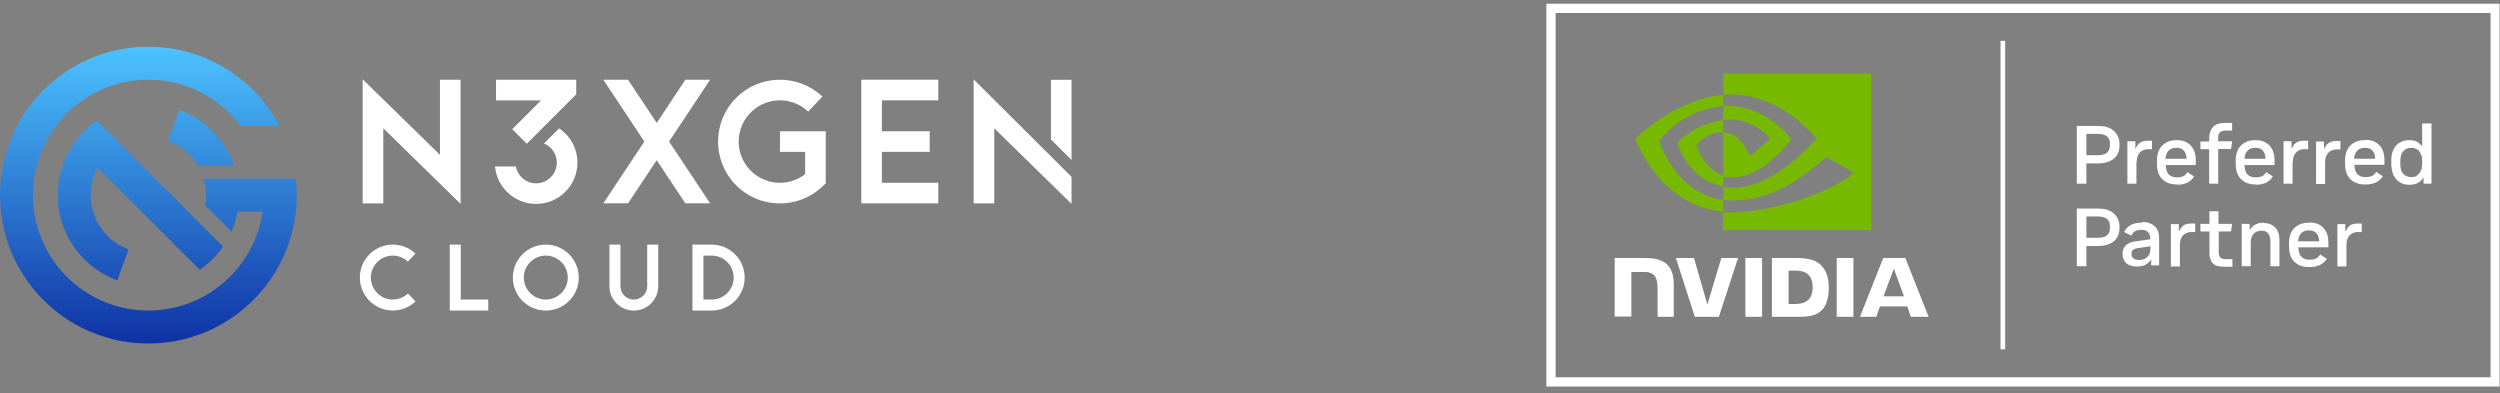 <svg width="337" height="53" viewBox="0 0 337 53" fill="none" xmlns="http://www.w3.org/2000/svg">
<rect x="0" y="0" width="337" height="53" fill="#808080" stroke="none"/>
<path d="M62.087 10.75V27.479L51.669 17.292V27.415H48.889V10.692L59.306 20.877V10.75H62.087Z" fill="white"/>
<path d="M90.193 19.079L95.722 27.41H92.386L88.524 21.592L84.662 27.41H81.328L86.859 19.079L81.326 10.746H84.659L88.524 16.568L92.388 10.746H95.724L90.193 19.079Z" fill="white"/>
<path d="M111.311 17.699V24.717L110.877 25.126C107.586 28.261 102.391 28.177 99.195 24.941C96.004 21.703 95.993 16.506 99.173 13.255C102.351 10.006 107.546 9.901 110.855 13.019L108.946 15.039C106.793 13.01 103.431 13.021 101.293 15.066C99.153 17.106 98.989 20.468 100.917 22.71C102.846 24.95 106.193 25.292 108.533 23.483V20.474H105.14V17.697H111.313L111.311 17.699Z" fill="white"/>
<path d="M118.88 13.526V17.692H125.322V20.47H118.88V24.632H126.48V27.41H116.1V10.746H126.48V13.526H118.88Z" fill="white"/>
<path d="M144.444 23.837V27.481L134.026 17.295V27.417H131.246V10.697L144.444 23.837Z" fill="white"/>
<path d="M141.666 10.754V18.785L144.444 21.563V10.754H141.666Z" fill="white"/>
<path d="M66.864 10.751V13.53H72.931L69.049 17.413L71.013 19.377L77.675 12.715V10.751H66.864Z" fill="white"/>
<path d="M75.373 17.306L73.333 19.346C74.346 19.764 75.06 20.759 75.06 21.924C75.06 23.464 73.811 24.713 72.271 24.713C70.906 24.713 69.773 23.733 69.531 22.439H66.728C66.989 25.268 69.375 27.49 72.271 27.49C75.34 27.49 77.837 24.993 77.837 21.924C77.837 20.002 76.86 18.306 75.375 17.304L75.373 17.306Z" fill="white"/>
<path d="M56.013 40.634C54.258 42.303 51.489 42.261 49.789 40.534C48.089 38.81 48.082 36.041 49.776 34.31C51.469 32.579 54.238 32.523 56 34.185L54.982 35.263C53.809 34.156 51.962 34.192 50.833 35.347C49.705 36.501 49.709 38.347 50.842 39.496C51.976 40.645 53.822 40.676 54.991 39.563L56.011 40.636L56.013 40.634Z" fill="white"/>
<path d="M65.813 40.376V41.859H60.629V32.974H62.111V40.376H65.813Z" fill="white"/>
<path d="M78.017 37.417C78.017 39.87 76.029 41.861 73.575 41.861C71.122 41.861 69.131 39.872 69.131 37.417C69.131 34.961 71.12 32.972 73.575 32.972C76.029 32.974 78.015 34.963 78.017 37.417ZM76.535 37.417C76.535 35.781 75.209 34.454 73.573 34.454C71.938 34.454 70.611 35.781 70.611 37.417C70.611 39.052 71.938 40.379 73.573 40.379C75.209 40.379 76.533 39.052 76.535 37.417Z" fill="white"/>
<path d="M88.727 32.972V38.579C88.727 40.394 87.255 41.865 85.44 41.865C83.624 41.865 82.153 40.394 82.153 38.579V32.972H83.633V38.579C83.633 39.577 84.442 40.383 85.438 40.383C86.433 40.383 87.242 39.574 87.242 38.579V32.972H88.722H88.727Z" fill="white"/>
<path d="M95.938 32.974C98.392 32.974 100.381 34.963 100.381 37.417C100.381 39.87 98.392 41.859 95.938 41.859H93.343V32.972H95.938V32.974ZM98.898 37.417C98.898 35.781 97.572 34.454 95.936 34.454H94.823V40.379H95.936C97.572 40.379 98.898 39.052 98.898 37.417Z" fill="white"/>
<path d="M40 26.303C40 27.054 39.958 27.796 39.878 28.525C38.773 38.525 30.296 46.303 20 46.303C17.598 46.303 15.293 45.878 13.158 45.1C6.149 42.549 0.969 36.189 0.122 28.525C0.042 27.796 0 27.054 0 26.303C0 25.552 0.042 24.809 0.122 24.081C0.189 23.48 0.282 22.887 0.4 22.303C0.782 20.414 1.433 18.623 2.307 16.969C5.66 10.625 12.324 6.303 20 6.303C22.404 6.303 24.707 6.727 26.842 7.505C31.524 9.209 35.389 12.614 37.693 16.969H32.447C30.651 14.578 28.182 12.723 25.322 11.681C23.662 11.076 21.869 10.747 20 10.747C14.911 10.747 10.393 13.192 7.556 16.969C6.373 18.543 5.484 20.347 4.964 22.303C4.811 22.883 4.689 23.476 4.602 24.081C4.498 24.807 4.444 25.547 4.444 26.303C4.444 27.058 4.498 27.798 4.602 28.525C5.424 34.265 9.378 38.994 14.678 40.925C16.338 41.529 18.131 41.858 20 41.858C27.836 41.858 34.32 36.063 35.398 28.525H32.02C31.847 29.463 31.569 30.363 31.196 31.212L28.509 28.525L27.658 27.674C27.738 27.229 27.778 26.769 27.778 26.303C27.778 25.529 27.664 24.785 27.456 24.081H39.878C39.958 24.809 40 25.552 40 26.303ZM27.891 16.969C26.802 16.047 25.549 15.312 24.182 14.814L23.398 16.969L22.662 18.992C24.349 19.605 25.762 20.785 26.673 22.303H31.553C30.829 20.207 29.549 18.372 27.891 16.969ZM12.544 24.081C12.698 23.563 12.904 23.069 13.158 22.603L14.636 24.081L19.08 28.525L19.162 28.607L23.7 33.145L26.927 36.372C28.156 35.525 29.222 34.458 30.069 33.229L26.842 30.003L25.364 28.525L20.92 24.081L20.838 23.998L19.142 22.303L16.3 19.46L13.809 16.969L13.073 16.234C12.74 16.463 12.418 16.709 12.111 16.969C11.282 17.669 10.549 18.48 9.931 19.376C9.496 20.007 9.118 20.683 8.807 21.394C8.676 21.692 8.558 21.994 8.449 22.303C8.251 22.876 8.093 23.472 7.98 24.081C7.847 24.8 7.778 25.543 7.778 26.303C7.778 27.063 7.847 27.805 7.98 28.525C8.769 32.818 11.802 36.329 15.818 37.792L17.338 33.614C15.038 32.776 13.247 30.885 12.544 28.525C12.336 27.82 12.222 27.076 12.222 26.303C12.222 25.834 12.264 25.376 12.342 24.932C12.393 24.643 12.462 24.358 12.544 24.081Z" fill="url(#paint0_linear_7951_1434)"/>
<path d="M208.444 0.5V52.105H336.942V0.5H208.444ZM335.726 50.852H209.698V1.753H335.726V50.852ZM270.297 47.092H269.671V5.513H270.297V47.056V47.092ZM284.894 17.604C284.378 17.161 283.678 16.977 282.793 16.977H279.955V24.755H281.245V22.027H282.83C283.715 22.027 284.415 21.806 284.931 21.4C285.447 20.995 285.705 20.368 285.705 19.631V19.41C285.705 18.672 285.447 18.083 284.931 17.64L284.894 17.604ZM284.415 19.631C284.415 20.073 284.267 20.405 283.973 20.626C283.678 20.847 283.272 20.921 282.793 20.921H281.245V18.046H282.793C283.272 18.046 283.678 18.156 283.973 18.341C284.267 18.562 284.415 18.857 284.415 19.299V19.594V19.631ZM288.027 21.879C288.027 21.437 288.101 21.105 288.249 20.847C288.396 20.589 288.58 20.405 288.801 20.294C289.023 20.184 289.281 20.11 289.539 20.11H290.092V18.967H289.502C289.059 18.967 288.691 19.078 288.433 19.262C288.175 19.483 287.99 19.741 287.843 20.11V19.041H286.774V24.755H287.99V21.879H288.027ZM293.52 24.902C294.036 24.902 294.515 24.791 294.883 24.607C295.252 24.423 295.547 24.128 295.768 23.796L294.883 23.206C294.736 23.428 294.589 23.612 294.367 23.723C294.146 23.833 293.888 23.907 293.556 23.907H293.372C292.93 23.907 292.598 23.759 292.34 23.501C292.082 23.243 291.971 22.801 291.935 22.248H295.989V21.584C295.989 20.774 295.768 20.11 295.326 19.631C294.883 19.152 294.257 18.894 293.483 18.894H293.372C292.561 18.894 291.935 19.152 291.455 19.631C290.976 20.11 290.755 20.81 290.755 21.695V22.064C290.755 22.948 290.976 23.649 291.455 24.128C291.935 24.607 292.561 24.865 293.409 24.865H293.593L293.52 24.902ZM292.34 20.294C292.598 20.036 292.93 19.926 293.335 19.926H293.409C293.815 19.926 294.146 20.036 294.367 20.294C294.589 20.552 294.736 20.884 294.736 21.326V21.4H291.898C291.935 20.921 292.082 20.552 292.34 20.294ZM297.796 24.755H299.012V20.073H300.744L300.892 19.041H299.012V18.599C299.012 18.267 299.086 18.009 299.233 17.862C299.381 17.714 299.639 17.604 299.97 17.604H300.892V16.571H299.933C299.196 16.571 298.643 16.756 298.312 17.124C297.98 17.493 297.796 18.009 297.796 18.672V19.078H296.616V20.11H297.796V24.791V24.755ZM304.136 24.902C304.652 24.902 305.131 24.791 305.499 24.607C305.868 24.423 306.163 24.128 306.384 23.796L305.499 23.206C305.352 23.428 305.205 23.612 304.983 23.723C304.762 23.833 304.504 23.907 304.172 23.907H303.988C303.546 23.907 303.214 23.759 302.956 23.501C302.698 23.243 302.587 22.801 302.551 22.248H306.605V21.584C306.605 20.774 306.384 20.11 305.942 19.631C305.499 19.152 304.873 18.894 304.099 18.894H303.988C303.177 18.894 302.551 19.152 302.071 19.631C301.592 20.11 301.371 20.81 301.371 21.695V22.064C301.371 22.948 301.592 23.649 302.071 24.128C302.551 24.607 303.177 24.865 304.025 24.865H304.209L304.136 24.902ZM302.993 20.294C303.251 20.036 303.583 19.926 303.988 19.926H304.062C304.467 19.926 304.799 20.036 305.02 20.294C305.241 20.552 305.389 20.884 305.389 21.326V21.4H302.551C302.587 20.921 302.735 20.552 302.993 20.294ZM309.075 21.879C309.075 21.437 309.149 21.105 309.296 20.847C309.444 20.589 309.628 20.405 309.849 20.294C310.07 20.184 310.328 20.11 310.586 20.11H311.139V18.967H310.549C310.107 18.967 309.738 19.078 309.48 19.262C309.222 19.483 309.038 19.741 308.891 20.11V19.041H307.822V24.755H309.038V21.879H309.075ZM315.526 19.004H314.936C314.494 19.004 314.125 19.115 313.867 19.299C313.609 19.483 313.425 19.778 313.277 20.147V19.078H312.208V24.791H313.425V21.916C313.425 21.474 313.498 21.142 313.646 20.884C313.793 20.626 313.978 20.442 314.199 20.331C314.42 20.221 314.678 20.147 314.936 20.147H315.489V19.004H315.526ZM318.843 18.894H318.733C317.922 18.894 317.295 19.152 316.816 19.631C316.337 20.11 316.115 20.81 316.115 21.695V22.064C316.115 22.948 316.337 23.649 316.816 24.128C317.295 24.607 317.922 24.865 318.769 24.865H318.954C319.47 24.865 319.949 24.755 320.318 24.57C320.686 24.386 320.981 24.091 321.202 23.759L320.318 23.169C320.17 23.391 320.023 23.575 319.802 23.686C319.58 23.796 319.322 23.87 318.991 23.87H318.806C318.364 23.87 318.032 23.723 317.774 23.464C317.516 23.206 317.406 22.764 317.369 22.211H321.423V21.548C321.423 20.737 321.202 20.073 320.76 19.594C320.318 19.115 319.691 18.857 318.917 18.857L318.843 18.894ZM320.17 21.4H317.332C317.369 20.921 317.516 20.552 317.774 20.294C318.032 20.036 318.364 19.926 318.769 19.926H318.843C319.249 19.926 319.58 20.036 319.802 20.294C320.023 20.552 320.17 20.884 320.17 21.326V21.4ZM326.51 16.645V19.741C326.326 19.483 326.068 19.262 325.81 19.115C325.515 18.967 325.183 18.894 324.815 18.894H324.741C324.262 18.894 323.856 19.004 323.488 19.225C323.119 19.447 322.824 19.741 322.64 20.184C322.419 20.589 322.345 21.105 322.345 21.695V22.064C322.345 22.69 322.456 23.169 322.64 23.612C322.861 24.017 323.119 24.349 323.488 24.57C323.856 24.791 324.262 24.902 324.741 24.902H324.815C325.257 24.902 325.626 24.828 325.957 24.644C326.252 24.46 326.51 24.238 326.695 23.907V24.755H327.764V16.645H326.547H326.51ZM326.51 22.064C326.51 22.506 326.437 22.838 326.289 23.096C326.142 23.354 325.957 23.538 325.773 23.686C325.589 23.833 325.331 23.87 325.073 23.87H324.999C324.557 23.87 324.225 23.723 323.967 23.428C323.672 23.133 323.561 22.69 323.561 22.101V21.695C323.561 21.105 323.709 20.663 323.967 20.368C324.262 20.073 324.593 19.926 324.999 19.926H325.073C325.331 19.926 325.552 20 325.773 20.11C325.994 20.221 326.179 20.405 326.289 20.7C326.437 20.958 326.51 21.29 326.51 21.732V22.064ZM284.894 28.736C284.378 28.293 283.678 28.109 282.793 28.109H279.955V35.887H281.245V33.159H282.83C283.715 33.159 284.415 32.938 284.931 32.532C285.447 32.127 285.705 31.5 285.705 30.763V30.542C285.705 29.805 285.447 29.215 284.931 28.772L284.894 28.736ZM284.415 30.763C284.415 31.205 284.267 31.537 283.973 31.758C283.678 31.979 283.272 32.053 282.793 32.053H281.245V29.178H282.793C283.272 29.178 283.678 29.288 283.973 29.473C284.267 29.694 284.415 29.989 284.415 30.431V30.726V30.763ZM288.765 30.026H288.58C288.027 30.026 287.548 30.136 287.18 30.358C286.811 30.579 286.516 30.873 286.332 31.279L287.29 31.758C287.438 31.5 287.585 31.279 287.806 31.168C288.027 31.058 288.285 30.984 288.617 30.984H288.728C289.465 30.984 289.87 31.426 289.87 32.237C289.87 32.274 287.843 32.532 287.843 32.532C287.29 32.606 286.848 32.79 286.553 33.085C286.258 33.38 286.111 33.749 286.111 34.228C286.111 34.707 286.295 35.186 286.627 35.481C286.958 35.776 287.438 35.923 288.027 35.923H288.101C288.543 35.923 288.912 35.85 289.244 35.665C289.575 35.481 289.834 35.223 289.981 34.928V35.776H291.05V32.164C291.05 31.426 290.866 30.873 290.46 30.505C290.055 30.136 289.502 29.915 288.728 29.915L288.765 30.026ZM289.87 33.564C289.87 34.007 289.76 34.375 289.465 34.633C289.207 34.891 288.838 35.039 288.433 35.039H288.322C287.99 35.039 287.769 34.965 287.585 34.818C287.401 34.67 287.327 34.486 287.327 34.228C287.327 33.97 287.401 33.785 287.548 33.675C287.696 33.564 287.954 33.454 288.359 33.417L289.87 33.196V33.564ZM294.294 30.431C294.036 30.652 293.851 30.91 293.704 31.279V30.21H292.635V35.923H293.851V33.048C293.851 32.606 293.925 32.274 294.073 32.016C294.22 31.758 294.404 31.574 294.625 31.463C294.847 31.353 295.105 31.279 295.363 31.279H295.916V30.136H295.326C294.883 30.136 294.515 30.247 294.257 30.431H294.294ZM300.744 31.205L300.892 30.173H299.049V28.477H297.832V30.173H296.616V31.205H297.832V34.08C297.832 34.67 297.98 35.149 298.275 35.481C298.57 35.813 299.086 35.96 299.823 35.96H300.929V34.928H299.97C299.675 34.928 299.454 34.855 299.307 34.707C299.159 34.56 299.086 34.338 299.086 34.007V31.205H300.818H300.744ZM305.205 30.026H305.094C304.652 30.026 304.32 30.099 303.988 30.284C303.656 30.468 303.435 30.726 303.251 31.021V30.173H302.182V35.887H303.398V32.753C303.398 32.385 303.472 32.053 303.583 31.832C303.693 31.611 303.878 31.39 304.099 31.279C304.32 31.168 304.541 31.095 304.762 31.095H304.836C305.241 31.095 305.536 31.205 305.757 31.463C305.942 31.721 306.052 32.09 306.052 32.532V35.887H307.269V32.385C307.269 31.611 307.084 31.058 306.679 30.652C306.274 30.247 305.794 30.063 305.131 30.063L305.205 30.026ZM311.287 30.026H311.176C310.365 30.026 309.738 30.284 309.259 30.763C308.78 31.242 308.559 31.942 308.559 32.827V33.196C308.559 34.08 308.78 34.781 309.259 35.26C309.738 35.739 310.365 35.997 311.213 35.997H311.397C311.913 35.997 312.392 35.887 312.761 35.702C313.13 35.518 313.425 35.223 313.646 34.891L312.761 34.302C312.614 34.523 312.466 34.707 312.245 34.818C312.024 34.928 311.766 35.002 311.434 35.002H311.25C310.807 35.002 310.476 34.855 310.218 34.596C309.96 34.338 309.849 33.896 309.812 33.343H313.867V32.68C313.867 31.869 313.646 31.205 313.203 30.726C312.761 30.247 312.134 29.989 311.36 29.989L311.287 30.026ZM312.614 32.532H309.775C309.812 32.053 309.96 31.684 310.218 31.426C310.476 31.168 310.807 31.058 311.213 31.058H311.287C311.692 31.058 312.024 31.168 312.245 31.426C312.466 31.684 312.614 32.016 312.614 32.459V32.532ZM316.742 30.431C316.484 30.652 316.3 30.91 316.152 31.279V30.21H315.083V35.923H316.3V33.048C316.3 32.606 316.373 32.274 316.521 32.016C316.668 31.758 316.853 31.574 317.074 31.463C317.295 31.353 317.553 31.279 317.811 31.279H318.364V30.136H317.774C317.332 30.136 316.963 30.247 316.705 30.431H316.742Z" fill="white"/>
<path d="M235.279 34.782V42.707H237.527V34.782H235.279ZM217.659 34.745V42.67H219.908V36.662H221.677C222.267 36.662 222.672 36.809 222.967 37.104C223.336 37.473 223.446 38.099 223.446 39.205V42.707H225.621V38.321C225.621 35.187 223.631 34.782 221.677 34.782H217.659M238.854 34.782V42.707H242.467C244.383 42.707 245.047 42.375 245.71 41.675C246.19 41.159 246.521 40.053 246.521 38.837C246.521 37.62 246.263 36.736 245.784 36.109C244.973 35.003 243.757 34.782 241.987 34.782H238.854ZM241.103 36.478H242.061C243.462 36.478 244.347 37.104 244.347 38.726C244.347 40.348 243.425 40.975 242.061 40.975H241.103V36.478ZM232.035 34.782L230.155 41.048L228.349 34.782H225.916L228.459 42.707H231.703L234.284 34.782H231.998H232.035ZM247.59 42.707H249.839V34.782H247.59V42.707ZM253.857 34.782L250.724 42.707H252.935L253.414 41.306H257.101L257.58 42.707H259.976L256.842 34.782H253.857ZM255.294 36.22L256.658 39.943H253.894L255.294 36.22Z" fill="white"/>
<path d="M232.294 16.203V14.286C232.478 14.286 232.663 14.286 232.847 14.286C238.044 14.139 241.472 18.747 241.472 18.747C241.472 18.747 237.786 23.87 233.842 23.87C229.898 23.87 232.773 23.797 232.294 23.612V17.825C234.321 18.083 234.727 18.968 235.943 20.995L238.634 18.71C238.634 18.71 236.644 16.129 233.326 16.129C230.009 16.129 232.626 16.129 232.294 16.203ZM232.294 9.9V12.738C232.478 12.738 232.663 12.738 232.847 12.738C240.109 12.48 244.827 18.673 244.827 18.673C244.827 18.673 239.408 25.271 233.768 25.271C228.129 25.271 232.773 25.234 232.294 25.16V26.93C232.7 26.967 233.105 27.003 233.51 27.003C238.745 27.003 242.578 24.313 246.228 21.142C246.854 21.622 249.324 22.838 249.84 23.354C246.338 26.266 238.192 28.625 233.547 28.625C228.903 28.625 232.663 28.625 232.257 28.552V31.021H252.236V9.937H232.257L232.294 9.9ZM232.294 23.612V25.123C227.428 24.276 226.101 19.226 226.101 19.226C226.101 19.226 228.424 16.645 232.294 16.203V17.862C230.267 17.604 228.682 19.521 228.682 19.521C228.682 19.521 229.566 22.727 232.294 23.649M223.669 19.005C223.669 19.005 226.544 14.766 232.294 14.323V12.775C225.917 13.291 220.425 18.673 220.425 18.673C220.425 18.673 223.558 27.704 232.294 28.552V26.93C225.88 26.119 223.669 19.041 223.669 19.041V19.005Z" fill="#76B900"/>
<defs>
<linearGradient id="paint0_linear_7951_1434" x1="20" y1="6.303" x2="20" y2="46.303" gradientUnits="userSpaceOnUse">
<stop stop-color="#4CC3FF"/>
<stop offset="1" stop-color="#0F32A5"/>
</linearGradient>
</defs>
</svg>
